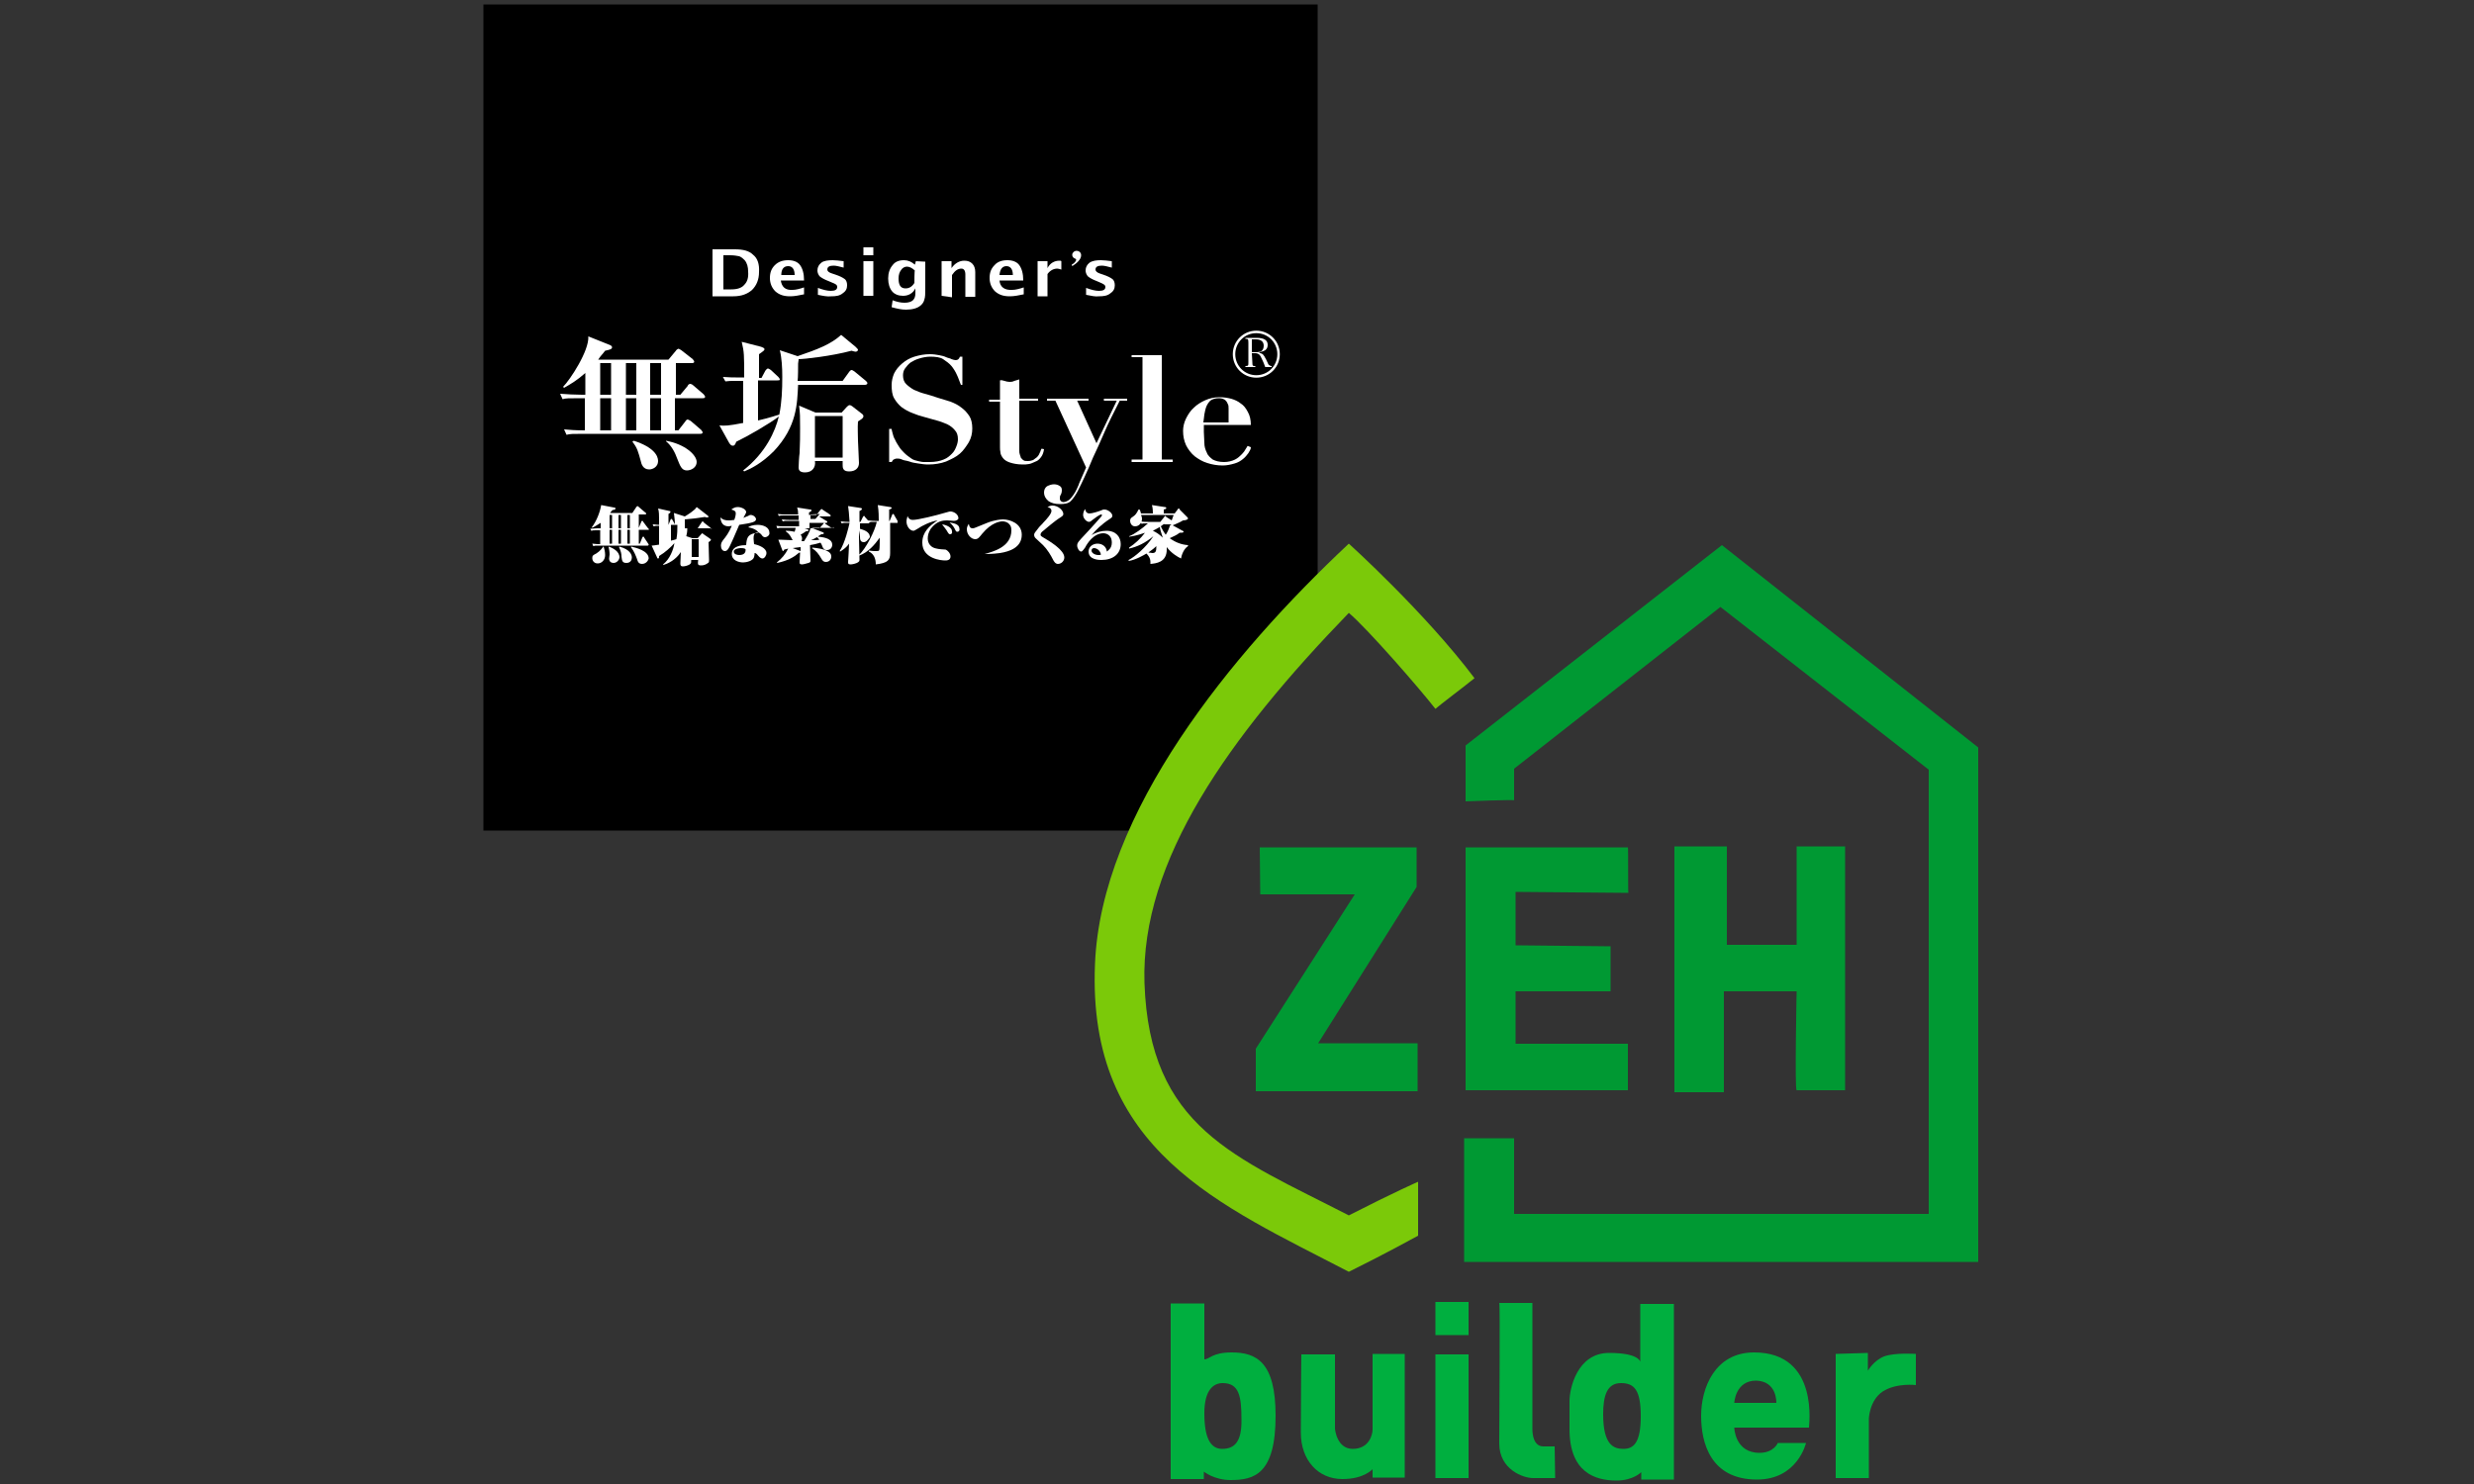 <?xml version="1.0" encoding="utf-8"?>
<!-- Generator: Adobe Illustrator 23.0.2, SVG Export Plug-In . SVG Version: 6.00 Build 0)  -->
<svg version="1.1" id="レイヤー_1" xmlns="http://www.w3.org/2000/svg" xmlns:xlink="http://www.w3.org/1999/xlink" x="0px"
	 y="0px" viewBox="0 0 500 300" style="enable-background:new 0 0 500 300;" xml:space="preserve">
<rect x="0" y="0" width="500" height="300" fill="#333333" stroke="none"/>
<style type="text/css">
	.st0{fill:#FFFFFF;}
	.st1{fill:none;stroke:#FFFFFF;stroke-width:0.5;}
	.st2{fill:#7BC909;}
	.st3{fill:#00AF3F;}
	.st4{fill:#009933;}
</style>
<path class="st0" d="M237.4,62.2c0.2,0.5,0.3,1.2,0.3,2.2c0,2.3-1.1,3.9-2.8,3.9c-0.9,0-1.7-0.5-1.7-1.4c0-0.8,0.6-1.1,1.2-1.5
	c1.3-0.8,2.4-1.7,2.7-3.1H237.4z"/>
<path class="st0" d="M240.5,62.5c1.5,0.8,3.9,1.9,3.9,3.9c0,1.1-0.8,1.7-1.6,1.7c-0.7,0-1.5-0.6-1.5-1.7c-0.1-1.2-0.2-2.6-0.8-3.7
	L240.5,62.5z"/>
<g>
	<polygon points="246.2,145.9 232.3,167.9 97.7,167.9 97.7,0.9 266.3,0.9 266.3,123.5 	"/>
	<g>
		<path class="st0" d="M128.1,89.1c4,1.3,4.9,3,4.9,4.1c0,1.2-1.1,1.7-1.8,1.7c-1.3,0-1.6-1.2-1.7-1.7c-0.5-1.8-0.7-2.7-1.7-3.9
			L128.1,89.1z"/>
		<path class="st0" d="M142,80.5c0.2,0,0.5,0,0.5-0.3c0-0.2-0.2-0.3-0.3-0.5l-2.1-1.8c-0.2-0.2-0.5-0.3-0.6-0.3
			c-0.2,0-0.5,0.2-0.5,0.4l-1.5,1.8h-0.9v-6.4h3.2c0.2,0,0.5,0,0.5-0.3c0-0.2-0.2-0.3-0.3-0.5l-2.3-1.8c-0.3-0.2-0.5-0.3-0.6-0.3
			s-0.5,0.3-0.5,0.4l-1.5,1.8h-14.2c0.5-0.8,0.8-1,1.4-1.8c0.9-0.2,1.4-0.3,1.4-0.7c0-0.2-0.2-0.3-0.3-0.4l-4.5-1.8
			c0.2,2.9-3.7,8.8-5.1,10.2l0.2,0.2c1.4-0.8,2.6-1.5,4.3-3v4.4h-0.7c-1.4,0-3-0.1-4.4-0.2l0.5,1.1c0.6-0.2,1.2-0.2,3.5-0.2h1v6.5
			c-2.1,0-3-0.1-4.2-0.2l0.5,1.1c0.7-0.2,1.3-0.2,3.5-0.2h23.5c0.2,0,0.5,0,0.5-0.3c0-0.2-0.2-0.3-0.3-0.5l-2.1-1.8
			c-0.2-0.1-0.5-0.3-0.6-0.3c-0.2,0-0.4,0.2-0.5,0.4l-1.4,1.8h-0.7v-6.5L142,80.5L142,80.5z M123.5,87h-2.2v-6.5h2.2V87z
			 M123.5,79.8h-2.2v-6.4h2.2V79.8z M128.6,87h-2.1v-6.5h2.1V87z M128.6,79.8h-2.1v-6.4h2.1V79.8z M133.6,87h-2.2v-6.5h2.2V87z
			 M133.6,79.8h-2.2v-6.4h2.2V79.8z"/>
		<path class="st0" d="M134.6,89.1c3.9,0.7,6.2,2.9,6.2,4.3c0,1.1-1.1,1.7-2,1.7c-1.1,0-1.4-1.1-1.9-2.3c-0.5-1.4-1.2-2.7-2.3-3.6
			L134.6,89.1z"/>
		<path class="st0" d="M150.4,77h-2.3c-0.2,0-0.8,0-1.5,0.1l-0.5-0.9c1.2,0.1,2.3,0.1,2.6,0.1h1.7c0-4.6,0-5.1-0.5-7.2l3.9,1
			c0.2,0.1,0.7,0.2,0.7,0.5c0,0.2-0.1,0.3-1.1,1c0,0.5,0,3.7,0,4.8h0.5l0.8-1.5c0.2-0.2,0.3-0.4,0.5-0.4c0.2,0,0.4,0.2,0.6,0.3
			l1.5,1.4c0.2,0.2,0.3,0.4,0.3,0.5c0,0.2-0.2,0.2-0.5,0.2h-3.9V85c2.6-0.6,3.6-1,4.3-1.2c0.5-2.5,0.6-5,0.6-7.6
			c0-1.9-0.1-3.8-0.5-5.4l3.6,1.2c4.1-1.4,6.7-2.4,8.8-4.3l2.9,2.4c0.3,0.3,0.5,0.5,0.5,0.6c0,0.2-0.2,0.4-0.5,0.4
			c-0.2,0-0.4-0.1-0.8-0.2c-4.1,1.1-9.6,1.7-10.7,1.7c0,0.4-0.1,0.6-0.1,0.9c0,0.5,0,2.9-0.1,3.5h9.1l1.3-1.8
			c0.2-0.3,0.4-0.4,0.5-0.4c0.2,0,0.4,0.2,0.6,0.3l2.3,1.9c0.2,0.2,0.3,0.3,0.3,0.5c0,0.2-0.3,0.3-0.5,0.3h-13.5
			c-0.2,3.8-0.2,8.4-4.9,13.4c-2.6,2.6-4.8,3.6-6,4.1l-0.2-0.2c4.6-3.6,6.5-8,7.2-10.9c-1.8,1.4-6.3,4-8.6,5.1
			c-0.2,0.5-0.3,0.8-0.7,0.8c-0.4,0-0.5-0.3-0.7-0.5l-2-3.6c1.1,0.1,1.7,0.1,4.8-0.5V77"/>
		<path class="st0" d="M174.5,84.1c0-0.2-0.2-0.4-0.5-0.6l-1.8-1.4c-0.3-0.2-0.4-0.2-0.5-0.2c-0.2,0-0.4,0.2-0.6,0.4l-1,1.1h-5.3
			l-3.3-1.4c0.2,1.7,0.2,2.1,0.2,4.5c0,1.4,0,3.2-0.1,5.1c-0.1,0.5-0.2,2.5-0.2,2.9s0.1,1,1.3,1c1.5,0,2.2-1.1,2-2.3h5.6V94
			c0,0.5,0,1.3,1.3,1.3c1.3,0,2-0.7,2-1.7c0-0.8-0.2-3.8-0.2-4.5c0-1.1-0.1-2.6,0-3.9C174.3,84.6,174.5,84.5,174.5,84.1z
			 M170.3,92.5h-5.6v-8.4h5.6V92.5z"/>
		<path class="st0" d="M187.9,93.4c1.1,0,2.1-0.2,2.8-0.5c0.8-0.3,1.3-0.8,1.7-1.2c0.5-0.5,0.7-1,0.9-1.5c0.2-0.5,0.3-1,0.3-1.4
			c0-0.8-0.2-1.4-0.6-1.8c-0.4-0.5-0.9-0.9-1.5-1.2c-0.7-0.3-1.4-0.6-2.2-0.8c-0.8-0.2-1.7-0.5-2.5-0.7c-0.8-0.2-1.7-0.5-2.4-0.8
			c-0.8-0.3-1.5-0.7-2.2-1.2c-0.6-0.5-1.1-1.1-1.5-1.8c-0.4-0.7-0.5-1.6-0.5-2.7c0-0.8,0.2-1.6,0.5-2.3c0.4-0.8,0.9-1.4,1.6-2
			c0.7-0.6,1.5-1.1,2.5-1.4c1-0.3,2-0.5,3.1-0.5c0.7,0,1.4,0.1,1.9,0.2c0.5,0.1,1,0.2,1.4,0.4s0.8,0.2,1.1,0.4
			c0.3,0.1,0.6,0.2,0.8,0.2c0.3,0,0.5-0.1,0.6-0.2c0.1-0.1,0.2-0.2,0.3-0.5h0.5v5.7h-0.3c-0.3-0.7-0.5-1.4-0.8-2
			c-0.3-0.7-0.7-1.3-1.1-1.8s-1.1-1-1.7-1.4s-1.6-0.5-2.6-0.5c-0.8,0-1.7,0.2-2.3,0.4c-0.7,0.2-1.2,0.5-1.7,0.8
			c-0.5,0.4-0.8,0.8-1.1,1.2s-0.4,0.9-0.4,1.4c0,0.7,0.2,1.3,0.6,1.7s0.9,0.8,1.6,1.2c0.7,0.3,1.4,0.6,2.2,0.8
			c0.8,0.2,1.7,0.5,2.6,0.8c0.9,0.3,1.7,0.5,2.6,0.8c0.8,0.3,1.6,0.7,2.2,1.2c0.7,0.5,1.2,1.1,1.6,1.7s0.6,1.5,0.6,2.5
			s-0.2,1.9-0.7,2.8c-0.5,0.8-1.1,1.7-1.8,2.3c-0.8,0.7-1.7,1.1-2.8,1.6c-1.1,0.4-2.3,0.6-3.6,0.6c-0.7,0-1.4-0.1-2-0.2
			c-0.7-0.1-1.3-0.2-1.8-0.4c-0.6-0.2-1.1-0.2-1.5-0.4s-0.8-0.2-1-0.2c-0.3,0-0.5,0.1-0.7,0.2c-0.2,0.1-0.2,0.3-0.4,0.5h-0.5v-6.7
			h0.5c0,0.2,0.1,0.5,0.2,0.9c0.1,0.4,0.2,0.8,0.5,1.3c0.2,0.5,0.5,0.9,0.8,1.4c0.3,0.5,0.7,0.9,1.1,1.3c0.5,0.5,1,0.8,1.4,1.1
			s0.9,0.4,1.3,0.5c0.5,0.1,0.8,0.2,1.2,0.2C187.3,93.4,187.6,93.4,187.9,93.4"/>
		<path class="st0" d="M203,77c0.3,0.1,0.7,0.2,1,0.2c0.3,0,0.6,0,1-0.2c0.4-0.1,0.7-0.2,1-0.3v3.9h3.8v0.4h-3.8V91
			c0,0.3,0,0.6,0.1,0.8c0,0.2,0.2,0.5,0.2,0.7c0.2,0.2,0.3,0.4,0.5,0.5c0.2,0.2,0.5,0.2,0.9,0.2c0.5,0,0.8-0.1,1.1-0.2
			c0.3-0.2,0.5-0.4,0.8-0.6c0.2-0.2,0.4-0.5,0.5-0.8c0.2-0.3,0.2-0.6,0.4-0.9l0.5,0.1c-0.1,0.7-0.3,1.2-0.6,1.6
			c-0.3,0.4-0.7,0.8-1.1,0.9c-0.5,0.2-0.8,0.4-1.3,0.5s-0.9,0.1-1.3,0.1c-1.1,0-2-0.2-2.6-0.4c-0.6-0.2-1.1-0.5-1.4-0.9
			c-0.3-0.4-0.5-0.8-0.5-1.1c-0.1-0.4-0.1-0.8-0.1-1.1v-9.2h-2.2v-0.4h2.2v-3.9C202.3,76.8,202.7,76.9,203,77z"/>
		<path class="st0" d="M225.7,81h-2.6v-0.4h4.7V81h-1.5c-1.2,2.4-2.3,4.5-3.1,6.4s-1.6,3.6-2.3,5.1c-0.6,1.5-1.2,2.8-1.7,3.9
			c-0.5,1.1-1,2.1-1.4,2.9c-0.5,0.9-0.9,1.5-1.4,2c-0.5,0.5-1.3,0.6-2.2,0.6c-1,0-1.7-0.2-2.3-0.6c-0.6-0.5-0.9-1.1-0.9-1.7
			c0-0.6,0.2-1,0.6-1.3c0.4-0.2,0.9-0.4,1.4-0.4c0.4,0,0.8,0.1,1.1,0.3c0.4,0.2,0.5,0.5,0.5,0.9c0,0.4-0.1,0.7-0.2,0.9
			c-0.2,0.2-0.2,0.5-0.2,0.8c0,0.2,0.1,0.4,0.2,0.5c0.2,0.1,0.3,0.2,0.5,0.2c0.4,0,0.8-0.2,1.1-0.4c0.3-0.2,0.6-0.6,0.9-1
			c0.3-0.4,0.5-0.8,0.7-1.2c0.2-0.5,0.4-0.8,0.5-1.2l1.4-3.2L213.3,81h-1.7v-0.4h8.4V81h-2.3l3.9,8.6L225.7,81z"/>
		<polygon class="st0" points="234.8,71.8 234.8,92.9 237,92.9 237,93.4 228.7,93.4 228.7,92.9 230.9,92.9 230.9,72.2 228.7,72.2 
			228.7,71.8 		"/>
		<path class="st0" d="M251.8,90.7c-0.2,0.4-0.5,0.8-0.8,1.1c-0.4,0.4-0.8,0.8-1.4,1.1c-0.6,0.3-1.4,0.5-2.2,0.5
			c-1,0-1.7-0.2-2.3-0.5c-0.5-0.4-1-0.8-1.2-1.4c-0.3-0.6-0.5-1.2-0.5-2s-0.1-1.4-0.1-2.2v-1.4h9.5c0-1-0.2-1.9-0.6-2.6
			c-0.4-0.8-0.9-1.4-1.4-1.7c-0.6-0.5-1.3-0.8-2-1c-0.8-0.2-1.5-0.3-2.3-0.3c-1.1,0-2,0.2-2.9,0.6c-0.9,0.4-1.7,0.9-2.3,1.5
			c-0.7,0.6-1.2,1.4-1.6,2.2c-0.4,0.8-0.6,1.7-0.6,2.5c0,1.1,0.2,2,0.6,2.9c0.4,0.8,1,1.6,1.7,2.2c0.8,0.6,1.6,1.1,2.6,1.4
			c0.9,0.3,2,0.5,3.1,0.5c0.9,0,1.7-0.2,2.4-0.4c0.7-0.2,1.2-0.5,1.7-0.9c0.5-0.4,0.8-0.8,1.1-1.2c0.3-0.5,0.5-0.8,0.5-1.2l-0.5-0.2
			C252.1,90,252.1,90.3,251.8,90.7z M243.4,83.8c0.1-0.5,0.2-1.1,0.4-1.6c0.2-0.5,0.5-0.9,0.8-1.2c0.4-0.3,1-0.5,1.7-0.5
			c0.5,0,0.9,0.1,1.2,0.3c0.3,0.2,0.5,0.5,0.6,0.8c0.2,0.3,0.2,0.6,0.2,1c0,0.3,0,0.6,0,0.8v2h-5.1
			C243.3,84.9,243.3,84.4,243.4,83.8z"/>
		<path class="st0" d="M152.2,51.5c-0.8-0.8-2-1.1-3.7-1.1h-4.5v9.5h4.2c1.7,0,2.9-0.5,3.8-1.3c0.9-0.9,1.4-2.1,1.4-3.6
			C153.5,53.4,153.1,52.2,152.2,51.5z M150.4,57.6c-0.5,0.6-1.4,0.9-2.6,0.9h-1.6v-6.9h1.3c0.8,0,1.4,0.1,1.9,0.2
			c0.5,0.2,0.8,0.5,1.1,0.8c0.5,0.6,0.7,1.4,0.7,2.3C151.3,56.2,151,57,150.4,57.6z"/>
		<path class="st0" d="M157.8,56.7h4.7c0-1.4-0.3-2.4-0.8-3.1c-0.5-0.7-1.4-1-2.4-1c-1.1,0-2,0.3-2.7,1c-0.7,0.7-1,1.5-1,2.6
			c0,1.1,0.4,2,1.1,2.7c0.8,0.7,1.7,1,3,1c0.9,0,1.8-0.2,2.8-0.4v-1.4c-0.9,0.3-1.7,0.5-2.3,0.5C158.7,58.7,158,58,157.8,56.7z
			 M159.3,53.8c0.8,0,1.3,0.6,1.3,1.8h-2.7C157.9,54.4,158.4,53.8,159.3,53.8z"/>
		<path class="st0" d="M165.3,59.6v-1.4c1.1,0.4,1.9,0.6,2.6,0.6c0.8,0,1.3-0.2,1.3-0.8c0-0.4-0.3-0.6-1.1-0.9l-0.7-0.3
			c-0.8-0.3-1.3-0.6-1.7-0.9c-0.3-0.3-0.5-0.8-0.5-1.2c0-0.7,0.3-1.2,0.8-1.6c0.5-0.4,1.4-0.5,2.3-0.5c0.6,0,1.4,0.1,2.2,0.2v1.3
			c-0.8-0.2-1.5-0.4-2-0.4c-0.8,0-1.3,0.2-1.3,0.8c0,0.3,0.3,0.6,1,0.8l0.6,0.2c0.9,0.3,1.5,0.6,1.9,0.9s0.5,0.8,0.5,1.3
			c0,0.7-0.3,1.2-0.9,1.6c-0.6,0.5-1.4,0.6-2.3,0.6C167.2,60,166.3,59.8,165.3,59.6z"/>
		<rect x="174.5" y="50" class="st0" width="2" height="1.6"/>
		<rect x="174.5" y="52.8" class="st0" width="2" height="7"/>
		<path class="st0" d="M185.1,52.8l-0.2,0.7c-0.7-0.6-1.4-0.9-2.2-0.9c-1,0-1.8,0.3-2.3,1c-0.6,0.7-0.9,1.6-0.9,2.7
			c0,1.1,0.3,2,0.8,2.6c0.5,0.6,1.3,0.9,2.2,0.9c1.1,0,2-0.5,2.5-1.5v1c0,0.7-0.2,1.1-0.5,1.4c-0.3,0.3-0.9,0.5-1.7,0.5
			c-0.8,0-1.6-0.2-2.4-0.5l-0.2,1.4c1.1,0.3,2,0.5,2.9,0.5c1.3,0,2.3-0.3,2.9-0.8c0.5-0.4,0.7-0.8,0.8-1.2c0.2-0.5,0.2-1.3,0.2-2.3
			v-5.4L185.1,52.8L185.1,52.8z M184.8,57.2c-0.5,0.8-1.1,1.1-1.8,1.1c-1,0-1.4-0.7-1.4-2c0-0.8,0.2-1.3,0.5-1.7
			c0.3-0.5,0.8-0.7,1.2-0.7c0.5,0,1.1,0.3,1.6,0.8C184.8,54.6,184.8,57.2,184.8,57.2z"/>
		<path class="st0" d="M190.3,59.8v-7h2v1.4c0.7-1,1.6-1.5,2.6-1.5c0.7,0,1.2,0.2,1.6,0.6c0.4,0.4,0.6,1,0.6,1.7v5h-2v-4.5
			c0-0.8-0.3-1.2-0.8-1.2c-0.7,0-1.3,0.4-1.9,1.3v4.5L190.3,59.8L190.3,59.8z"/>
		<path class="st0" d="M202,56.7h4.8c0-1.4-0.3-2.4-0.8-3.1c-0.5-0.7-1.4-1-2.4-1c-1.1,0-2,0.3-2.6,1c-0.7,0.7-1,1.5-1,2.6
			c0,1.1,0.4,2,1.1,2.7c0.8,0.7,1.7,1,3,1c0.9,0,1.8-0.2,2.8-0.4v-1.4c-0.9,0.3-1.7,0.5-2.3,0.5C203,58.7,202.1,58,202,56.7z
			 M203.4,53.8c0.8,0,1.3,0.6,1.3,1.8H202C202.1,54.4,202.6,53.8,203.4,53.8z"/>
		<path class="st0" d="M209.7,59.8v-7h2v1.4c0.5-1,1.4-1.5,2.4-1.5c0.2,0,0.3,0,0.4,0.1v1.7c-0.3-0.1-0.6-0.2-0.8-0.2
			c-0.8,0-1.5,0.4-2,1.1v4.5H209.7z"/>
		<path class="st0" d="M216.7,53.8c0.8-0.5,1.8-1.3,1.8-2.2c0-0.6-0.5-0.9-0.9-0.9c-0.5,0-0.9,0.4-0.9,0.8c0,0.8,0.8,0.7,0.8,1
			c0,0.2-0.3,0.7-0.9,1L216.7,53.8z"/>
		<path class="st0" d="M219.5,59.6v-1.4c1.1,0.4,1.9,0.6,2.6,0.6c0.8,0,1.3-0.2,1.3-0.8c0-0.4-0.4-0.6-1.1-0.9l-0.7-0.3
			c-0.8-0.3-1.3-0.6-1.7-0.9c-0.3-0.3-0.5-0.8-0.5-1.2c0-0.7,0.3-1.2,0.8-1.6c0.6-0.4,1.4-0.5,2.3-0.5c0.6,0,1.4,0.1,2.2,0.2v1.3
			c-0.8-0.2-1.5-0.4-2-0.4c-0.8,0-1.3,0.2-1.3,0.8c0,0.3,0.3,0.6,0.9,0.8l0.6,0.2c0.9,0.3,1.5,0.6,1.9,0.9c0.4,0.3,0.5,0.8,0.5,1.3
			c0,0.7-0.3,1.2-0.9,1.6c-0.6,0.5-1.4,0.6-2.3,0.6C221.4,60,220.5,59.8,219.5,59.6z"/>
		<path class="st1" d="M258.4,71.6c0,2.5-2,4.5-4.5,4.5c-2.5,0-4.5-2-4.5-4.5c0-2.5,2-4.5,4.5-4.5C256.4,67.1,258.4,69.1,258.4,71.6
			z"/>
		<g>
			<path class="st0" d="M253.1,73.2c0,0.8,0.1,0.8,0.6,0.8v0.2h-2V74c0.6,0,0.6-0.1,0.6-0.8v-3.9c0-0.8-0.1-0.8-0.6-0.8v-0.2h2.3
				c1.5,0,2.2,0.5,2.2,1.4c0,0.4-0.1,0.7-0.3,0.9c-0.2,0.3-0.8,0.5-1.4,0.6v0.1c0.3,0.1,0.5,0.2,0.7,0.3c0.2,0.2,0.4,0.5,0.7,1.1
				c0.4,0.9,0.5,1.1,0.6,1.1c0.2,0.1,0.2,0.2,0.5,0.2v0.2h-1.3c-0.3-0.9-0.7-1.7-0.9-2.1c-0.2-0.4-0.4-0.5-0.6-0.6
				c-0.2-0.1-0.4-0.1-0.6-0.1H253L253.1,73.2L253.1,73.2z M253.8,71.2c0.5,0,0.9-0.1,1.1-0.2c0.3-0.2,0.5-0.6,0.5-1.1
				c0-0.8-0.5-1.3-1.6-1.3h-0.8v2.6H253.8z"/>
		</g>
		<g>
			<path class="st0" d="M131.1,107.1h-2v2.8h0.2l0.5-1.2c0-0.1,0.1-0.2,0.2-0.2c0.1,0,0.2,0,0.2,0.2l0.8,1.2
				c0.1,0.1,0.1,0.2,0.1,0.2c0,0.1-0.1,0.2-0.2,0.2H121c-0.7,0-0.8,0-1.1,0.1l-0.2-0.5c0.7,0.1,1.3,0.1,1.6,0.1v-2.8h-0.7
				c-0.7,0-0.8,0-1.1,0.1l-0.2-0.4c0.8-0.1,1.4-0.1,1.6-0.1h0.5v-1.1c-0.8,0.5-1.3,0.8-1.7,1l-0.1-0.1c1-1.3,1.7-3.2,1.9-4.5
				l2.6,0.5c0.2,0,0.3,0.1,0.3,0.2c0,0.2-0.3,0.3-0.6,0.3c-0.2,0.2-0.2,0.2-0.5,0.6h4.5l0.8-1.2c0.1-0.1,0.2-0.2,0.2-0.2
				c0.1,0,0.2,0.1,0.2,0.1l1.4,1.2c0.1,0.1,0.2,0.1,0.2,0.2c0,0.2-0.2,0.2-0.2,0.2h-1.3v2.7l0,0l0.5-1.2c0-0.1,0.1-0.2,0.2-0.2
				c0,0,0.2,0,0.2,0.2l0.9,1.2c0.1,0.1,0.2,0.2,0.2,0.2C131.2,107.1,131.1,107.1,131.1,107.1z M120.8,113.9c-0.7,0-1.1-0.5-1.1-1.1
				c0-0.5,0.2-0.6,0.8-0.9c0.8-0.5,1.3-1.2,1.4-1.4h0.1c0.1,0.3,0.3,1,0.3,1.7C122.3,113.2,121.6,113.9,120.8,113.9z M124,113.8
				c-0.4,0-0.9-0.2-0.9-0.9c0-0.2,0.1-0.7,0.1-0.8c0-0.6-0.1-1.1-0.2-1.5l0.1-0.1c0.7,0.3,2.1,0.9,2.1,2.2
				C125.1,113.3,124.6,113.8,124,113.8z M123.7,104.1h-0.5v2.7h0.5V104.1z M123.7,107.1h-0.5v2.8h0.5V107.1z M125.5,104.1H125v2.7
				h0.5V104.1z M125.5,107.1H125v2.8h0.5V107.1z M126.6,113.8c-0.8,0-0.9-0.4-1-1.3c0-0.5-0.1-1.1-0.5-1.9l0.1-0.1
				c2.2,0.6,2.5,1.7,2.5,2.2C127.7,113.1,127.5,113.8,126.6,113.8z M127.3,104.1h-0.5v2.7h0.5V104.1z M127.3,107.1h-0.5v2.8h0.5
				V107.1z M129.8,114c-0.8,0-0.9-0.5-1.1-1.1c-0.2-0.5-0.5-1.4-1.2-2.3l0.1-0.1c0.8,0.2,3.5,0.8,3.5,2.4
				C130.9,113.7,130.2,114,129.8,114z"/>
			<path class="st0" d="M143.8,106.8h-4.9c0,0.8-0.1,1.1-0.2,1.6l1.2,0.4h1.1l0.7-0.8c0.1-0.1,0.2-0.2,0.2-0.2s0.1,0,0.3,0.2
				l1.3,0.9c0.2,0.2,0.2,0.2,0.2,0.2c0,0.2-0.4,0.4-0.5,0.5c0,0.5,0.1,3,0.1,3.6c0,0.3,0,0.5-0.2,0.6c-0.4,0.3-0.8,0.5-1.4,0.5
				c-0.7,0-0.7-0.2-0.6-1.1h-1.4c0,0.5,0,0.6-0.2,0.8c-0.3,0.3-1.1,0.5-1.5,0.5s-0.5-0.2-0.5-0.6c0-0.5,0.1-1.7,0.1-2.3
				c-1.1,1.7-2.8,2.4-3.5,2.6l-0.1-0.1c1.4-1.1,2.1-3,2.3-4.3c-0.7,0.8-1.9,1.9-3.1,2.6c0,0.3,0,0.5-0.2,0.5c-0.2,0-0.2-0.2-0.2-0.2
				l-1.1-2.4c0.3,0,0.8-0.1,1.5-0.2v-3.8c-0.7,0-0.8,0-1.1,0.1l-0.2-0.4c0.5,0,0.7,0.1,1.3,0.1c0-2.4,0-2.6-0.2-3.3l2.3,0.5
				c0.2,0,0.2,0.1,0.2,0.2c0,0.2-0.3,0.3-0.4,0.4v2.2l0.4-1c0-0.1,0.1-0.2,0.2-0.2c0.1,0,0.2,0.2,0.2,0.2l0.5,0.9
				c0-1-0.1-1.1-0.2-2.3l2.2,0.7c0.5-0.3,2-1.2,2.4-1.9l2.2,1.7c0.1,0.1,0.2,0.2,0.2,0.2c0,0.2-0.2,0.2-0.3,0.2
				c-0.2,0-0.3,0-0.4-0.1c-1.1,0.2-2.8,0.4-4.1,0.5c0,0.5,0,1.3,0,1.8h2.6l0.8-1.2c0.1-0.1,0.1-0.2,0.2-0.2c0.1,0,0.1,0,0.2,0.2
				l1.4,1.1c0,0,0.1,0.2,0.1,0.2C144,106.8,143.9,106.8,143.8,106.8z M135.6,106.1v3.2c0.7-0.2,0.9-0.2,1.1-0.3c0.2-1,0.2-2,0.2-2.9
				H135.6z M141.2,109h-1.4v3.6h1.4V109z"/>
			<path class="st0" d="M149.4,106.1c-2,4.6-2.2,5.3-2.9,5.3c-0.5,0-0.8-0.5-0.8-1.1c0-0.5,0.2-0.8,0.5-1.2c0.5-0.6,1.1-1.4,1.7-2.8
				c-0.5,0.1-0.5,0.1-0.6,0.1c-1,0-1.6-0.5-1.7-1.8c0.5,0.5,1,0.6,1.7,0.6c0.2,0,0.5,0,1.1-0.1c0.1-0.2,0.3-0.9,0.3-1.3
				c0-0.5-0.3-0.6-0.9-0.8c0.4-0.3,0.8-0.5,1.3-0.5c0.8,0,1.7,0.5,1.7,1c0,0.2-0.1,0.3-0.3,0.7c-0.2,0.4-0.2,0.4-0.3,0.5
				c0.2-0.1,0.5-0.2,1-0.4c0.2-0.1,0.3-0.2,0.5-0.2c0.6,0,1.1,0.5,1.1,0.9C152.7,105.5,152.1,105.7,149.4,106.1z M154.6,108.6
				c-0.3,0-0.5-0.2-0.7-0.5c0,0-0.4-0.5-0.8-0.5c-0.8,0-0.8,0.9-0.8,1.3c0,0.5,0.1,0.8,0.1,1.1c1,0.2,2.5,0.8,2.5,1.8
				c0,0.5-0.4,1.1-0.8,1.1c-0.2,0-0.5-0.1-0.9-0.6c-0.3-0.4-0.5-0.5-0.7-0.5c0,0.2,0,0.4-0.1,0.8c-0.2,0.8-1.6,1.1-2.2,1.1
				c-0.9,0-2.3-0.4-2.3-1.7c0-1.7,2.1-1.8,2.9-1.8c0.1-1.6,0.4-2.3,2.3-2.5c0.1,0,0.1,0,0.1-0.1c0-0.2-0.7-0.8-2-1
				c0.2-0.2,0.9-0.5,1.9-0.5c1.2,0,2.4,0.5,2.4,1.6C155.6,108.2,155,108.6,154.6,108.6z M149.7,110.8c-0.2,0-1.4,0.1-1.4,0.7
				c0,0.5,0.6,0.7,1.1,0.7c1.1,0,1.3-0.6,1.3-1.1C150.6,110.9,150.4,110.8,149.7,110.8z"/>
			<path class="st0" d="M168.5,106.7H164l2.3,0.9c0.2,0.1,0.2,0.1,0.2,0.2c0,0.2-0.3,0.2-0.5,0.2c-0.4,0.2-0.5,0.3-0.7,0.5
				c1.7,0.1,2.9,0.6,2.9,1.6c0,0.5-0.3,1.1-1.1,1.1c-0.2,0-0.5,0-0.8-0.5c-0.2-0.5-0.3-0.8-0.5-1c-0.6,0.2-1.4,0.4-2.1,0.5
				c0,0.5,0.1,2.6,0.1,3.1c0,0.2,0,0.4-0.4,0.5s-1,0.3-1.3,0.3c-0.5,0-0.5-0.2-0.5-0.5l0.1-1.9c-0.1,0-0.2,0-0.3,0.1
				c-0.8,0.7-2,1.5-4.3,2l-0.1-0.1c1-0.8,1.7-1.6,2.3-2.8l-0.8,0.2c-0.1,0.2-0.2,0.3-0.2,0.3c-0.1,0-0.2-0.1-0.2-0.2l-0.8-2.1
				c0.3,0,0.6,0,2.9,0.1c-0.5-0.9-0.6-1.2-1.4-1.8v-0.1c0.8,0,1.4,0.1,1.8,0.2c0.1-0.4,0.2-0.6,0.2-0.8h-2.6c-0.6,0-0.8,0-1.1,0.1
				l-0.2-0.5c0.6,0.1,1.2,0.1,1.4,0.1h3.2v-1.1h-2.2c-0.7,0-0.8,0-1.1,0.1l-0.2-0.4c0.7,0.1,1.3,0.1,1.4,0.1h2v-0.9h-2.9
				c-0.6,0-0.8,0-1.1,0.1l-0.2-0.4c0.6,0.1,1.2,0.1,1.4,0.1h2.7c0-0.5,0-0.8-0.2-1.4l2.6,0.4c0.2,0,0.3,0,0.3,0.2
				c0,0.2-0.4,0.3-0.5,0.4v0.5h1.5l0.8-1c0.1-0.1,0.2-0.2,0.2-0.2c0.1,0,0.1,0,0.2,0.1l1.5,1c0.1,0.1,0.2,0.2,0.2,0.2
				c0,0.1-0.1,0.2-0.2,0.2h-2.2c0.1,0,0.1,0,0.2,0.1l1.3,0.8c0.1,0,0.2,0.1,0.2,0.2c0,0.2-0.2,0.2-0.2,0.2h-3.4v1.1h2l0.8-0.9
				c0-0.1,0.2-0.2,0.2-0.2c0.1,0,0.2,0.1,0.2,0.2l1.4,0.9C168.5,106.5,168.6,106.5,168.5,106.7C168.7,106.6,168.6,106.7,168.5,106.7
				z M160.2,110.8l1.6,0.6v-0.8C161.6,110.6,160.3,110.8,160.2,110.8z M162.3,106.7l0.9,0.3c0.2,0.1,0.2,0.1,0.2,0.2
				c0,0.2-0.3,0.2-0.5,0.2c-0.4,0.3-0.6,0.4-1.1,0.7c0.2,0.2,0.3,0.5,0.3,0.8c0,0.2-0.1,0.4-0.1,0.5c0.3,0,0.3,0,0.5,0
				c0.5-0.8,1.1-1.7,1.3-2.6H162.3z M163.8,104v0.9h1l0.7-0.8c0.1-0.1,0.1-0.1,0.2-0.2L163.8,104L163.8,104z M165.1,108.6
				c-0.7,0.4-0.9,0.5-1.2,0.6c0.2,0,1.5,0,1.7-0.1C165.3,108.8,165.2,108.6,165.1,108.6z M166.9,113.6c-0.4,0-0.6-0.2-0.8-0.5
				c-0.7-1.2-1.1-1.7-2-2.3l0.1-0.1c1.1,0.1,2.3,0.3,3,0.7c0.4,0.2,0.8,0.5,0.8,1.1C168,113.1,167.6,113.6,166.9,113.6z"/>
			<path class="st0" d="M174.6,109.6c-0.7,0-0.8-0.5-0.8-1.1c0-0.2-0.1-0.8-0.2-1.3v1.5c0,1.2,0.1,3.3,0.1,4.5c0,0.2,0,0.2-0.2,0.4
				c-0.5,0.4-1.4,0.5-1.6,0.5c-0.5,0-0.5-0.2-0.5-0.5c0,0,0.2-3.2,0.2-3.7c-0.5,0.7-1,1.1-1.8,1.6l-0.1-0.1c1.1-1.7,1.8-4.8,2-5.7
				h-0.5c-0.6,0-0.8,0-1.1,0.1l-0.2-0.4c0.7,0.1,1.4,0.1,1.4,0.1h0.4c-0.1-1.8-0.2-2.4-0.3-3.2l2.6,0.4c0.1,0,0.2,0.1,0.2,0.2
				s-0.2,0.3-0.5,0.4c0,0.2,0,0.3,0,1c0,0.5,0,0.6,0,1.2h0.2l0.5-1c0.1-0.1,0.1-0.2,0.2-0.2s0.2,0.1,0.2,0.2l0.8,0.9
				c0.1,0.2,0.1,0.2,0.1,0.2c0,0.2-0.1,0.2-0.2,0.2h-1.7c0,0.5,0,0.5,0,1.1c0.6,0.2,2,0.5,2,1.7C175.5,109,175.1,109.6,174.6,109.6z
				 M181.4,105.7h-1.5c0,3.4,0,3.8,0,4.7c0,0.2,0,1.2,0,1.4c0,1.4-0.4,2-2.9,2.3c0-1.3-0.5-2.2-1.4-2.6v-0.2
				c0.7,0.1,1.1,0.1,1.4,0.1c0.5,0,0.6,0,0.7-0.2c0.1-0.2,0.1-2.1,0.1-2.5c-1.1,1.5-2.3,2.9-4.1,3.6l-0.1-0.1
				c1.4-1.3,3.2-4.8,3.6-6.7h-0.5c-0.6,0-0.8,0-1.1,0.1l-0.2-0.4c0.7,0.1,1.4,0.1,1.4,0.1h0.8c0-0.7,0-2-0.2-3.2l2.5,0.4
				c0.2,0,0.3,0.1,0.3,0.2s-0.1,0.2-0.5,0.3v2.3h0.1l0.5-1.2c0-0.1,0.1-0.2,0.2-0.2s0.2,0.1,0.2,0.2l0.7,1.2
				C181.4,105.5,181.4,105.6,181.4,105.7C181.7,105.7,181.5,105.7,181.4,105.7z"/>
			<path class="st0" d="M192.8,105.3c-0.2,0-1.2-0.1-1.4-0.1c-0.8,0-2.1,0.1-3.3,1.7c-0.5,0.8-0.6,1.4-0.6,2c0,0.3,0.1,1.7,1.8,2
				c0.3,0.1,1.5,0.2,1.8,0.2c0.5,0.2,1,0.8,1,1.4c0,0.8-0.8,0.8-1.1,0.8c-0.7,0-4.6-0.3-4.6-3.6c0-2.1,1.4-3.4,3.1-4.5
				c-1.4,0.2-3.2,1.1-3.9,1.6c-0.7,0.4-0.8,0.5-1,0.5c-0.7,0-1.4-0.9-1.4-1.9c0-0.5,0.2-0.8,0.2-1.1c0.2,0.5,0.5,0.8,1.1,0.8
				c1,0,4.7-0.9,6.7-1.5c0.7-0.2,0.7-0.2,0.9-0.2c0.6,0,1.6,0.5,1.6,1.4C193.7,105,193.3,105.3,192.8,105.3z M192,108
				c-0.2,0-0.3-0.1-0.7-0.8c-0.1-0.1-0.4-0.6-0.9-1.2c0.8,0.1,2,0.6,2,1.4C192.5,107.8,192.3,108,192,108z M193.5,107.5
				c-0.3,0-0.3-0.1-0.6-0.7c-0.3-0.6-0.8-1-1-1.2c1.2,0.2,2,0.5,2,1.3C194,107.2,193.8,107.5,193.5,107.5z"/>
			<path class="st0" d="M202.1,111.8c-1.5,0.2-2.6,0.2-3.1,0.2V112c1.7-0.5,5.4-1.4,5.4-4.8c0-0.7-0.2-1-0.4-1.2
				c-0.4-0.5-1-0.6-1.4-0.6c-0.5,0-2.2,0.2-4.1,2.5c-0.5,0.6-0.8,1.1-1.4,1.1c-0.8,0-1.7-0.9-1.7-2c0-0.5,0.2-0.8,0.4-1.1
				c0.1,0.5,0.2,0.9,0.8,0.9c0.3,0,0.4-0.1,2.9-1.1c1.5-0.6,2.8-0.7,3.2-0.7c1.4,0,3.8,0.8,3.8,3.1
				C206.5,110.7,204,111.5,202.1,111.8z"/>
			<path class="st0" d="M213.8,114c-0.5,0-0.8-0.5-1-0.9c-0.4-0.8-1.1-2-2-2.9l-1.5-1.4c-0.1-0.1-0.3-0.3-0.3-0.7
				c0-0.3,0.2-0.5,0.9-1.4c0.3-0.4,0.7-0.7,1-1.1c0.5-0.5,1.6-1.7,1.6-2.3c0-0.5-0.4-0.7-0.8-0.8c0.4-0.2,0.6-0.3,1-0.3
				c1.2,0,2.2,1,2.2,1.7c0,0.3-0.1,0.4-0.9,0.9c-0.8,0.5-2.8,2.2-3.4,2.7c-0.1,0.1-0.3,0.3-0.3,0.6c0,0.1,0,0.2,0.3,0.4
				c1.7,1,4.5,2.7,4.5,4.2C215.1,113.4,214.5,114,213.8,114z"/>
			<path class="st0" d="M220.2,103.8c0.5,0,1.8-0.4,2.3-0.6c0.4-0.2,0.5-0.2,0.7-0.2c0.8,0,1.6,0.8,1.6,1.2c0,0.4-0.1,0.4-0.5,0.7
				c-1.7,1.1-2.9,2.3-3.7,3.3c0.9-0.6,2-0.9,3-0.9c2,0,2.9,1.3,2.9,2.7c0,2-1.6,3.2-3.9,3.2c-0.4,0-2.6,0-2.6-1.7
				c0-1.1,1-1.6,1.8-1.6c1,0,1.8,0.6,1.9,1.6c0.2-0.2,1-0.6,1-1.8c0-1.7-1.3-1.9-1.7-1.9c-2,0-3.3,2.1-3.7,2.9
				c-0.2,0.2-0.5,0.8-0.8,0.8c-0.4,0-0.8-0.7-0.8-1.2c0-0.6,0.3-0.8,0.8-1.4c0.2-0.2,2.8-3,4-4.4c0.1-0.1,0.2-0.2,0.2-0.4
				c0-0.1-0.1-0.1-0.1-0.1c-0.4,0-1.4,0.8-1.8,1.1c-0.2,0.2-0.5,0.4-0.7,0.4c-0.5,0-1.2-0.7-1.2-1.4c0-0.5,0.2-0.9,0.4-1.2
				C219.4,103.5,219.7,103.8,220.2,103.8z M221.1,110.8c-0.3,0-0.5,0.2-0.5,0.5c0,0.5,0.7,0.9,1.4,0.9c0.2,0,0.4,0,0.5-0.1
				C222.3,111.1,221.5,110.8,221.1,110.8z"/>
			<path class="st0" d="M238.7,112.9c-0.7-0.3-2-1.1-2.9-2.3c0,0.1,0,0.3,0,0.5c0,2.6-2.2,2.8-3.3,2.9c0-0.5,0.1-1.2-0.8-2.1
				c-0.5,0.3-2.2,1.3-3.6,1.5v-0.2c1.2-0.6,3.5-2.5,5-4.8c-1.7,1.4-3.2,2.1-4.9,2.5v-0.2c1.2-0.8,2.3-1.8,3.2-3
				c-1.7,0.6-2.6,0.7-3.2,0.8v-0.1c1.1-0.4,2.7-1.6,3.8-2.6h-0.2c-0.7,0-0.8,0-1.1,0.1l-0.2-0.5c0.5,0.1,1.1,0.1,1.5,0.1h2.5l0.8-1
				c0.1-0.2,0.2-0.2,0.2-0.2c0.1,0,0.1,0,0.2,0.2l1.1,0.7c0.2-0.5,0.2-0.6,0.4-1.1h-6.6c0.1,0.2,0.2,0.5,0.2,0.8
				c0,0.8-0.6,1.5-1.4,1.5c-0.8,0-1-0.8-1-1.1c0-0.5,0.2-0.6,0.5-0.8c0.6-0.4,0.8-0.7,1.2-1.5h0.2c0.2,0.3,0.2,0.5,0.3,0.8h2.4
				c0-0.9-0.1-1.4-0.2-1.7l2.6,0.4c0.1,0,0.3,0,0.3,0.2c0,0.1,0,0.2-0.5,0.3c0,0.1,0,0.7,0,0.8h2.2l0.6-0.8c0.1-0.2,0.2-0.2,0.2-0.2
				c0.1,0,0.2,0,0.2,0.2l1.5,1.5c0.1,0.1,0.2,0.2,0.2,0.3c0,0.3-0.7,0.4-1,0.4c-0.8,0.5-1.7,0.8-2.1,1l2,1.1c0.1,0,0.2,0.1,0.2,0.2
				c0,0.2-0.4,0.2-0.8,0.2c-0.6,0.5-1.2,0.7-2,1.1c1.1,0.8,2.3,1.3,3.7,1.4v0.2C239.3,110.9,238.8,112.1,238.7,112.9z M232.1,111.7
				c0.2,0,0.8,0.1,0.8,0.1c0.7,0,0.8-0.4,0.8-1.4C233,111.1,232.4,111.4,232.1,111.7z M234.4,106.5c-0.2,0.2-0.7,0.4-1.4,0.8
				c0.7,0.3,1.4,0.8,2,1.4C234.6,107.5,234.4,106.8,234.4,106.5z M235.3,105.9c-0.2,0.1-0.3,0.2-0.7,0.5c0.2,0.4,0.4,0.9,1,1.7
				c0.4-0.6,0.6-1.1,0.9-2l0.1,0.1l0.1-0.2H235.3z"/>
		</g>
	</g>
</g>
<g>
	<path class="st2" d="M272.6,109.9c-23.8,22.3-50.1,54.4-51.3,85c-1.6,37.8,25.4,48.7,51.3,62.2c7.3-3.6,14-7.3,14-7.3v-10.9
		c0,0-4.6,2-14,6.8c-23.1-11.9-40.3-17.7-41.3-47c-0.8-24.7,17.1-49.8,41.3-74.8c3.7,3.1,14.4,15.4,17.5,19.4
		c0.5-0.5,6.2-4.8,7.9-6.2C288,123.8,272.6,109.9,272.6,109.9z"/>
	<path class="st3" d="M248.9,273.4c-3.9,0-4.5,1.4-5.5,1.4c0-3.9,0-11.3,0-11.3h-6.8v35.5h6.7v-1.5c0,0,2.1,1.7,5.4,1.7
		c4.7,0,9.1-1.1,9.1-13C257.8,275.3,253.9,273.4,248.9,273.4z M247,292.9c-2.4,0-3.6-2.3-3.6-7.2c0-4.8,1.9-6.1,3.7-6.1
		c3.3,0,3.8,2.6,3.8,7.3C251,291.6,249.4,292.9,247,292.9z"/>
	<path class="st3" d="M263,273.8h6.8v15c0,0,0.3,4.1,3.6,4.1c3.3,0,4-2.9,4-3.9c0-0.9,0-15.3,0-15.3h6.5v25h-6.5v-1.7
		c0,0-1.7,2-6.1,2c-4.9,0-8.4-3.8-8.4-9.4C262.9,284.1,263,273.7,263,273.8z"/>
	<rect x="290.1" y="263.2" class="st3" width="6.7" height="6.7"/>
	<rect x="290.1" y="273.8" class="st3" width="6.7" height="25"/>
	<path class="st3" d="M303,263.4h6.7v25.3c0,0-0.2,3.7,2.2,3.7c2,0,2.3,0,2.3,0l0.1,6.4c0,0-2.6,0-4.5,0s-6.8-1.7-6.8-7
		C303,286.1,303.2,263.4,303,263.4z"/>
	<path class="st3" d="M331.5,263.4c0-0.2,0,11.9,0,11.9s-0.2-1.8-6.3-1.8c-6.5,0-8,7.3-8,9.7c0,2.8,0,3.5,0,5.7
		c0,8.7,5.1,10.4,9.5,10.4c3.4,0,5-1.7,5-1.7v1.5h6.6v-35.5H331.5z M328.1,292.9c-2,0-4.1-0.8-4.1-7c0-3.8,0.8-6.3,3.6-6.3
		c2.7,0,4,1.4,4,6.7S330.2,292.9,328.1,292.9z"/>
	<path class="st3" d="M354.5,273.4c-8,0-10.7,7.3-10.7,12.8c0,5.5,1.9,12.9,11.3,12.9c8.2,0,9.9-7.4,9.9-7.4h-5.7c0,0-0.8,2-3.7,2
		c-5,0-5.1-5.1-5.1-5.1h15.1C365.5,288.6,367.9,273.4,354.5,273.4z M359,283.6h-8.5c0,0,0.2-4.5,4.4-4.5
		C359.2,279.2,359,283.6,359,283.6z"/>
	<path class="st3" d="M371,273.7v25.1h6.7v-12c0,0,0.1-3.7,2.8-5.5c2.8-1.8,6.7-1.3,6.7-1.3v-6.3c0,0-4.2-0.3-6.4,0.5
		c-2.1,0.8-3.3,2.9-3.3,2.9v-3.6L371,273.7L371,273.7z"/>
	<g>
		<polygon class="st4" points="254.6,171.3 286.3,171.3 286.3,179.3 266.4,210.9 286.5,210.9 286.5,220.6 253.8,220.6 253.8,212 
			273.8,180.8 254.7,180.8 		"/>
		<path class="st4" d="M329,171.3h-32.8v49.1H329v-9.4h-22.7v-10.6h19.2v-9.1l-19.2-0.2v-10.8l22.8,0.2
			C329,180.5,329.1,171.2,329,171.3z"/>
		<path class="st4" d="M338.4,171.1v49.7h10v-20.4h14.7c0,0-0.4,20,0,20c0.4,0,9.8,0,9.8,0v-49.3h-9.8V191h-14.1v-19.9H338.4z"/>
	</g>
	<path class="st4" d="M306,161.8v-6.4l41.7-32.7l42.1,32.9v89.8H306v-15.3h-10.1v25h103.9v-104L348,110.2l-51.8,40.5V162
		C296.2,162,306.3,161.6,306,161.8z"/>
</g>
</svg>
